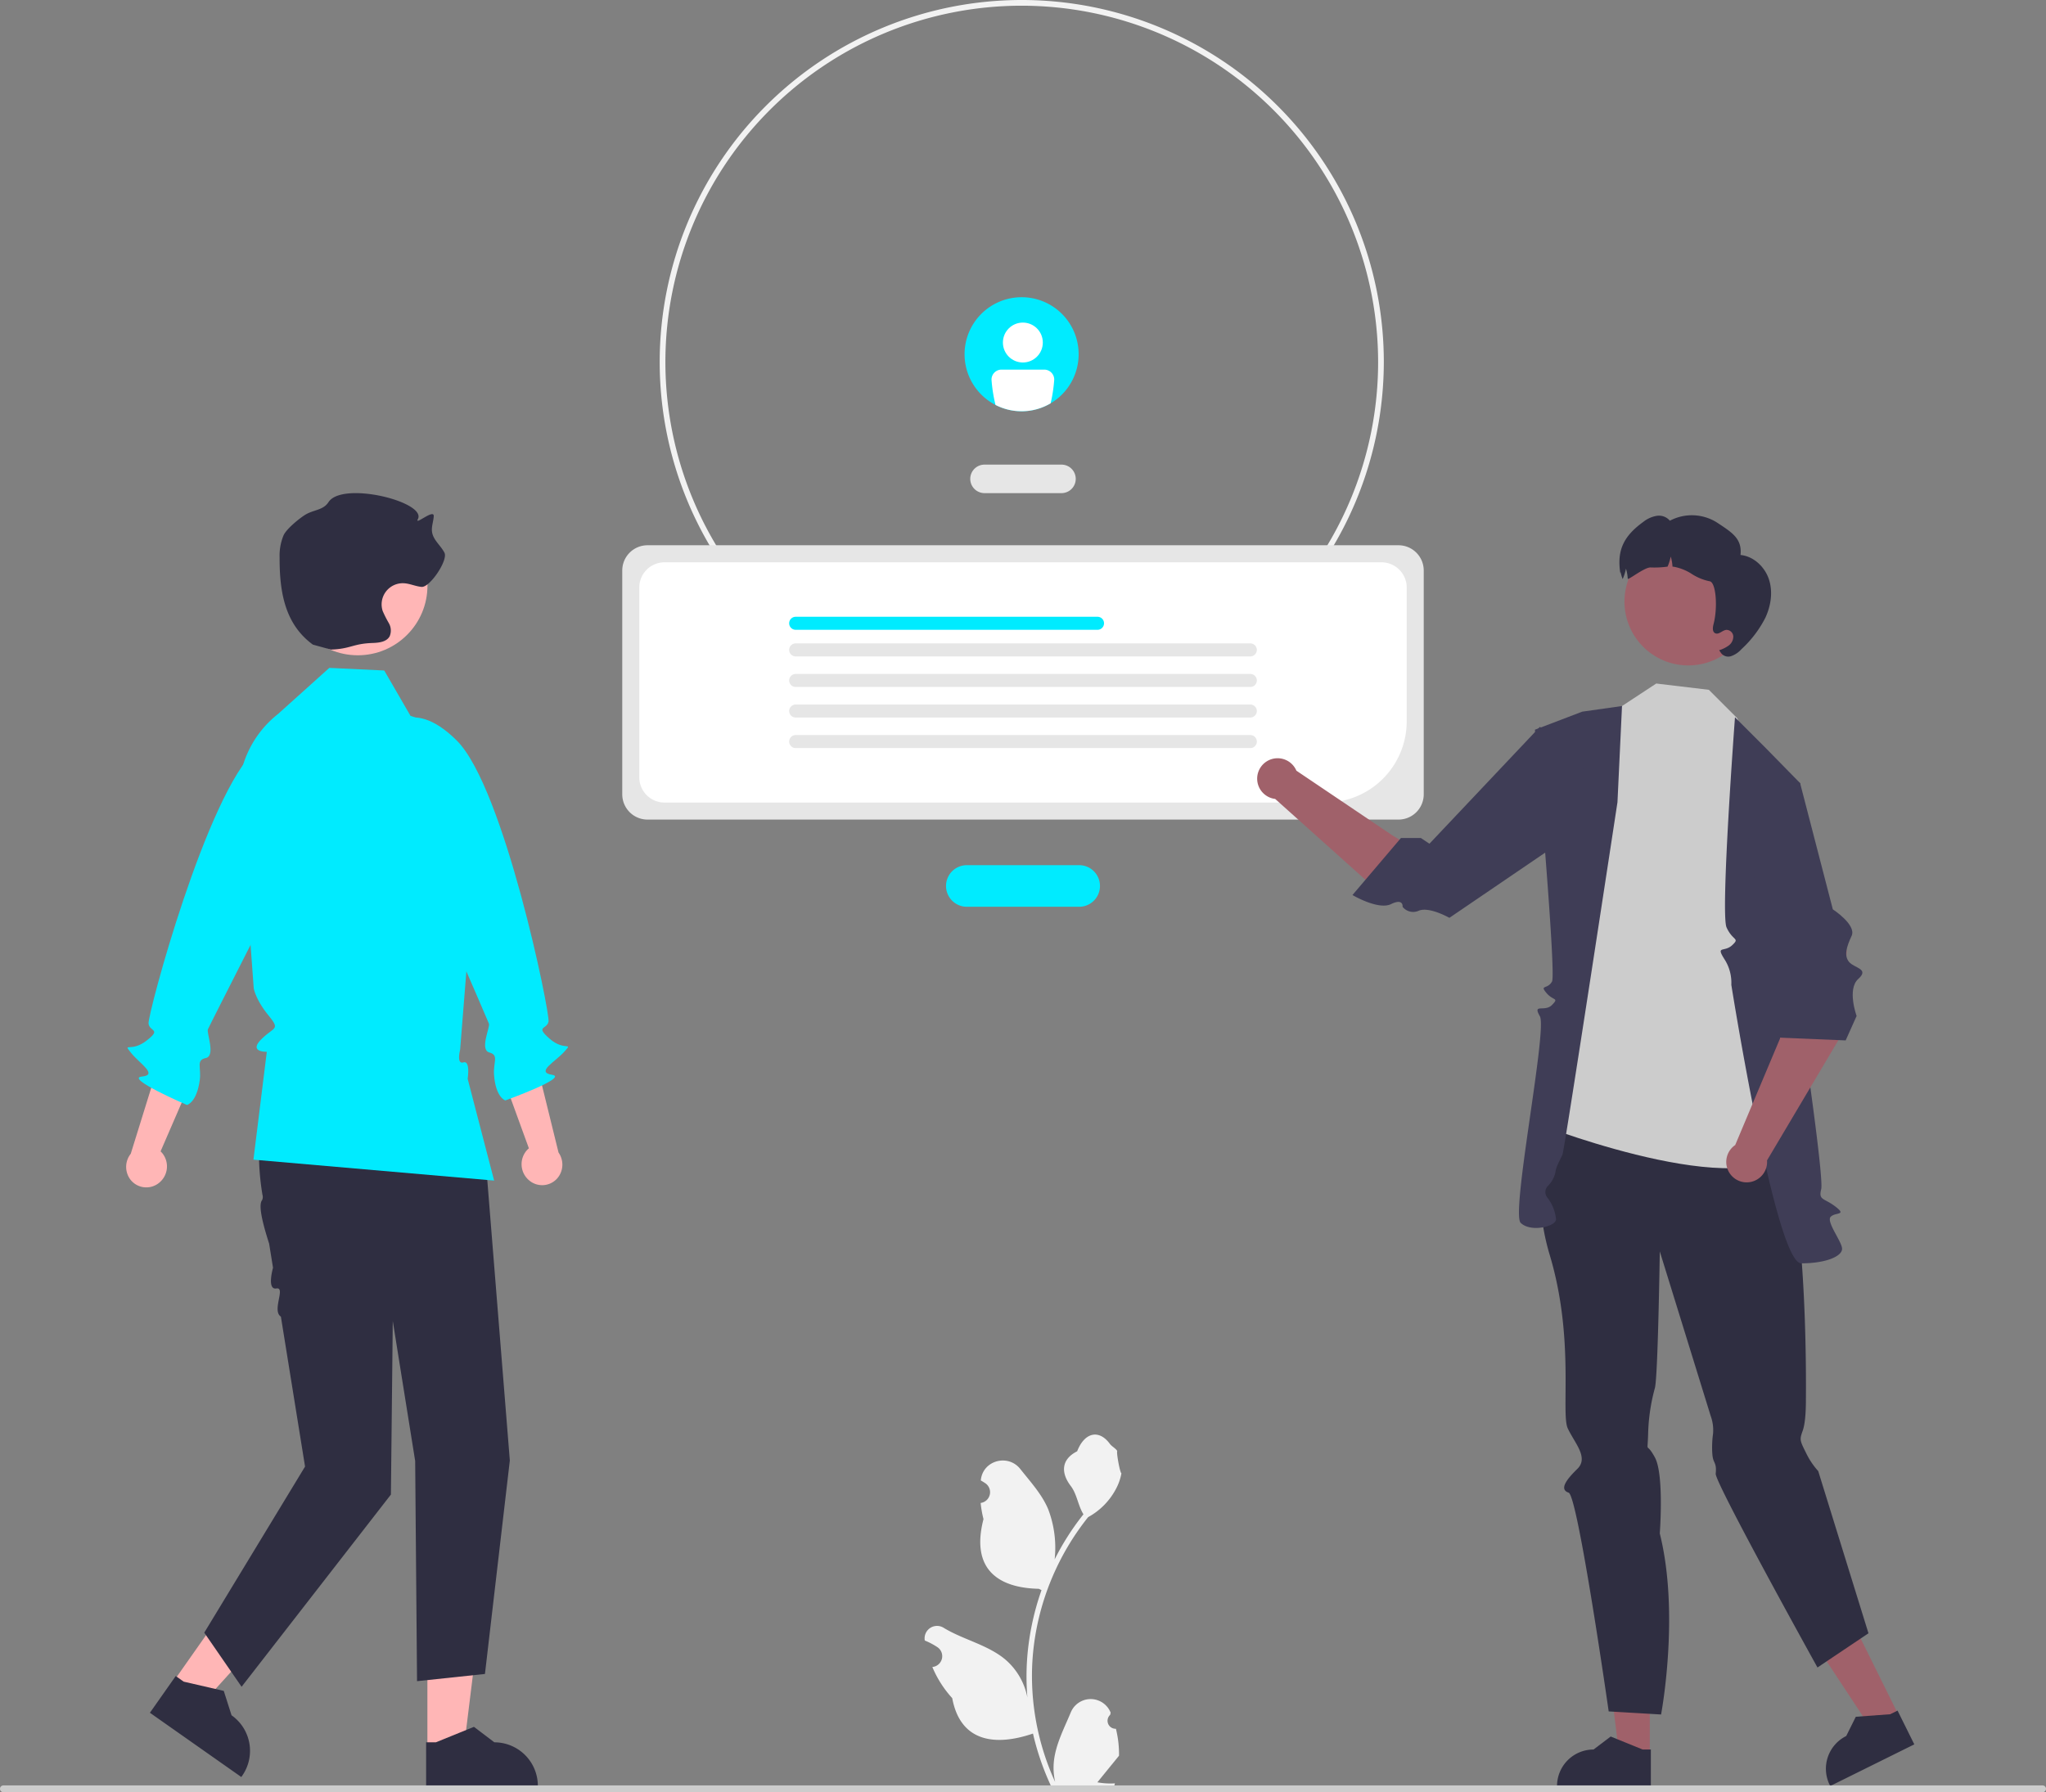 <svg data-name="Layer 1" xmlns="http://www.w3.org/2000/svg" width="717.67" height="628.751" viewBox="0 0 717.67 628.751" xmlns:xlink="http://www.w3.org/1999/xlink"><rect x="0" y="0" width="717.67" height="628.751" fill="#808080" stroke="none"/><path d="M619.555,700.629a2.807,2.807,0,0,1-2.035-4.866l.192-.765q-.038-.092-.076-.184a7.539,7.539,0,0,0-13.907.052c-2.275,5.478-5.17,10.966-5.883,16.758a22.303,22.303,0,0,0,.392,7.671,89.42,89.42,0,0,1-8.134-37.139,86.307,86.307,0,0,1,.535-9.628q.444-3.931,1.231-7.807a90.456,90.456,0,0,1,17.938-38.337,24.073,24.073,0,0,0,10.012-10.387,18.363,18.363,0,0,0,1.67-5.018c-.487.064-1.838-7.359-1.47-7.815-.679-1.031-1.895-1.543-2.637-2.549-3.689-5.002-8.773-4.129-11.426,2.669-5.669,2.861-5.724,7.606-2.245,12.169,2.213,2.903,2.517,6.832,4.459,9.94-.2.256-.408.503-.607.759a91.039,91.039,0,0,0-9.502,15.054,37.846,37.846,0,0,0-2.259-17.579c-2.163-5.217-6.216-9.611-9.786-14.122-4.288-5.418-13.08-3.053-13.836,3.814q-.011.1-.021.199.795.449,1.557.952a3.808,3.808,0,0,1-1.535,6.93l-.078.012a37.891,37.891,0,0,0,.999,5.665c-4.579,17.71,5.307,24.16,19.424,24.45.312.16.615.32.927.471A92.924,92.924,0,0,0,588.45,675.54a88.135,88.135,0,0,0,.064,14.231l-.024-.168a23.289,23.289,0,0,0-7.95-13.448c-6.118-5.026-14.762-6.877-21.363-10.916a4.371,4.371,0,0,0-6.694,4.252q.013.088.027.176a25.579,25.579,0,0,1,2.868,1.382q.795.449,1.557.952a3.808,3.808,0,0,1-1.535,6.93l-.078.012c-.056.008-.104.016-.16.024a37.923,37.923,0,0,0,6.975,10.923c2.863,15.46,15.162,16.927,28.318,12.425h.008a92.897,92.897,0,0,0,6.24,18.218h22.293c.08-.248.152-.503.224-.751a25.329,25.329,0,0,1-6.169-.367c1.654-2.03,3.308-4.075,4.962-6.105a1.383,1.383,0,0,0,.104-.12c.839-1.039,1.686-2.069,2.525-3.108l0-.001a37.101,37.101,0,0,0-1.087-9.451Z" transform="translate(-228.126 -94.136)" fill="#f2f2f2"/><path d="M586.526,348.136a127,127,0,1,1,127-127A127.144,127.144,0,0,1,586.526,348.136Zm0-252a125,125,0,1,0,125,125A125.141,125.141,0,0,0,586.526,96.136Z" transform="translate(-228.126 -94.136)" fill="#f2f2f2"/><path d="M600.461,267.136h-27a5,5,0,0,1,0-10h27a5,5,0,0,1,0,10Z" transform="translate(-228.126 -94.136)" fill="#e6e6e6"/><path d="M606.663,412.253h-39.405a7.297,7.297,0,1,1,0-14.595h39.405a7.297,7.297,0,1,1,0,14.595Z" transform="translate(-228.126 -94.136)" fill="#00ebff"/><path d="M718.673,381.666H455.248a8.863,8.863,0,0,1-8.853-8.853V294.279a8.863,8.863,0,0,1,8.853-8.853H718.673a8.863,8.863,0,0,1,8.853,8.853v78.534A8.863,8.863,0,0,1,718.673,381.666Z" transform="translate(-228.126 -94.136)" fill="#e6e6e6"/><path d="M693.078,375.695H461.221a8.863,8.863,0,0,1-8.853-8.853V300.255a8.863,8.863,0,0,1,8.853-8.853H712.701a8.863,8.863,0,0,1,8.853,8.853v46.963A28.509,28.509,0,0,1,693.078,375.695Z" transform="translate(-228.126 -94.136)" fill="#fff"/><path d="M613.101,315.083H507.224a2.283,2.283,0,1,1,0-4.566H613.101a2.283,2.283,0,0,1,0,4.566Z" transform="translate(-228.126 -94.136)" fill="#00ebff"/><path d="M666.698,324.422H507.224a2.283,2.283,0,1,1,0-4.566H666.698a2.283,2.283,0,0,1,0,4.566Z" transform="translate(-228.126 -94.136)" fill="#e6e6e6"/><path d="M666.698,335.141H507.224a2.283,2.283,0,1,1,0-4.566H666.698a2.283,2.283,0,0,1,0,4.566Z" transform="translate(-228.126 -94.136)" fill="#e6e6e6"/><path d="M666.698,345.861H507.224a2.283,2.283,0,1,1,0-4.566H666.698a2.283,2.283,0,0,1,0,4.566Z" transform="translate(-228.126 -94.136)" fill="#e6e6e6"/><path d="M666.698,356.58H507.224a2.283,2.283,0,1,1,0-4.566H666.698a2.283,2.283,0,0,1,0,4.566Z" transform="translate(-228.126 -94.136)" fill="#e6e6e6"/><polygon points="578.689 615.836 567.988 615.835 562.897 574.558 578.692 574.559 578.689 615.836" fill="#a0616a"/><path d="M807.192,721.136l-32.909-.001v-.416a12.81,12.81,0,0,1,12.809-12.809h.001l6.011-4.56,11.215,4.561,2.873 0Z" transform="translate(-228.126 -94.136)" fill="#2f2e41"/><polygon points="666.179 602.133 656.59 606.883 633.703 572.157 647.856 565.146 666.179 602.133" fill="#a0616a"/><path d="M899.599,706.106l-29.488,14.609-.185-.373a12.81,12.81,0,0,1,5.791-17.164l.001-0,3.362-6.755,12.075-.892,2.574-1.275Z" transform="translate(-228.126 -94.136)" fill="#2f2e41"/><path d="M775.112,488.1s-12.181,16.982-3.389,46.32,3.857,55.568,6.325,60.828,7.436,10.254,3.331,14.242-6.267,7.23-3.025,8.311,14.051,76.74,14.051,76.74l18.374,1.081s6.656-35.146-.455-63.509c0,0,1.561-20.59-1.694-26.638s-2.617-.593-2.396-8.184a66.656,66.656,0,0,1,2.383-16.238c1.081-4.323,1.707-47.898,1.707-47.898l17.887,57.824a14.399,14.399,0,0,1,.789,6.226c-.443,2.979-.446,7.43.096,8.987s1.146,1.885.844,4.964,35.698,67.979,35.698,67.979l17.887-12-17.623-56.9a26.753,26.753,0,0,1-4.323-6.485c-2.162-4.323-2.246-4.562-1.123-7.685S861.58,586.857,861.58,585.036s1.123-84.503-12.949-96.664S775.112,488.1,775.112,488.1Z" transform="translate(-228.126 -94.136)" fill="#2f2e41"/><path d="M841.188,356.559l-3.662-10.423-10-10L809.081,333.934l-12.008,7.895-11.121,10.964L769.526,489.136s77.583,29.912,87.748,4.809Z" transform="translate(-228.126 -94.136)" fill="#ccc"/><path d="M847.477,356.559l-10.776-10.776s-5.148,68.872-2.955,73.716,4.776,3.608,1.984,6.226-5.791.02-2.791,4.819a15.191,15.191,0,0,1,2.477,9.09s15.523,97.71,24.523,97.71,14.635-2.635,14.317-5.317-5.626-9.362-3.972-11.023,5.733-.406,1.694-3.533-6.039-2.127-5.039-6.127-6.645-55.854-6.645-55.854l-.746-86.614Z" transform="translate(-228.126 -94.136)" fill="#3f3d56"/><path d="M797.073,341.829l-13.956,1.975-16.591,6.333s7.578,85.482,5.995,88.344-4.393,1.075-1.988,3.969,4.57,1.61,1.988,4.252-6.929-.705-4.255,3.969-10.209,69.015-6.74,72.467,12.406,1.304,12.409-1.245a14.759,14.759,0,0,0-2.996-7.549,3.042,3.042,0,0,1,0-4,9.778,9.778,0,0,0,2.793-5.046c.207-1.954,1.735-4.356,2.471-6.155s19.279-123.591,19.279-123.591Z" transform="translate(-228.126 -94.136)" fill="#3f3d56"/><path d="M737.526,409.136l6.294-3.286C735.962,398.762,716.463,387.164,716.463,387.164l-33.606-22.656a7.163,7.163,0,1,0-7.441,9.913l37.661,33.741Z" transform="translate(-228.126 -94.136)" fill="#a0616a"/><path d="M783.526,384.136l.068-27.634-15.351-7.342L729.526,390.136l-3-2h-7l-17,20s9.054,5.366,13.527,3.183,4.053.954,4.053.954a4.743,4.743,0,0,0,5.719,1.346c3.701-1.482,10.701,2.518,10.701,2.518Z" transform="translate(-228.126 -94.136)" fill="#3f3d56"/><circle cx="592.194" cy="211.063" r="22.386" fill="#a0616a"/><path d="M847.344,310.883a38.93,38.93,0,0,1-8.375,10.997,8.683,8.683,0,0,1-3.643,2.457,3.174,3.174,0,0,1-3.775-1.507l-.415-.567a11.553,11.553,0,0,0,3.351-1.657,3.934,3.934,0,0,0,1.621-3.214,2.423,2.423,0,0,0-2.468-2.281c-1.398.166-2.648,1.799-3.901,1.17-1.012-.515-.867-1.988-.577-3.1,1.558-5.805.906-14.803-1.336-15.117a18.133,18.133,0,0,1-6.262-2.563,17.569,17.569,0,0,0-6.282-2.526c-.161-.021-.325-.033-.498-.047a14.872,14.872,0,0,0-.621-3.529,17.401,17.401,0,0,1-1.108,3.525,34.518,34.518,0,0,1-5.851.296c-2.084-.242-8.073,4.614-8.118,3.946a14.871,14.871,0,0,0-.621-3.529,17.401,17.401,0,0,1-1.108,3.525c-.022.046-.033.085-.055.132-.637-1.552-.819-3.289-.803-1.992-1.337-8.249,1.315-13.216,8.085-18.108a10.219,10.219,0,0,1,4.662-2.087,5.023,5.023,0,0,1,4.62,1.707,16.489,16.489,0,0,1,16.707.757c4.87,3.263,8.712,5.433,8.064,11.267,4.616.445,8.515,4.152,9.973,8.545C850.054,301.784,849.303,306.694,847.344,310.883Z" transform="translate(-228.126 -94.136)" fill="#2f2e41"/><path d="M875.919,427.532l-16.061-2.3c-5.432,9.083-7.362,33.258-7.362,33.258L836.778,495.848a7.163,7.163,0,1,0,11.167,5.38l25.807-43.484Z" transform="translate(-228.126 -94.136)" fill="#a0616a"/><path d="M838.939,371.841l6.805-9.373,13.8,6.413,11.477,44.273s8.381,5.454,6.593,9.302-2.739,6.952-.89,9.157,7.231,2.367,3.221,5.962-.577,12.987-.577,12.987l-3.843,8.576-24-1Z" transform="translate(-228.126 -94.136)" fill="#3f3d56"/><path d="M283.864,509.151a7.392,7.392,0,0,0,1.375-10.218,7.091,7.091,0,0,0-.787-.869l10.248-23.664-10.178-9.425-10.534,33.935a7.371,7.371,0,0,0-.16,8.998,7.054,7.054,0,0,0,9.883,1.362Q283.788,509.212,283.864,509.151Z" transform="translate(-228.126 -94.136)" fill="#ffb6b6"/><path d="M343.401,355.636s-7.586-14.421-25.184,1.153S279.824,450.318,280.228,453.249s4.705,1.772-.735,5.991-8.449.428-5.44,4.22,9.735,7.808,3.779,8.371,15.879,9.958,15.879,9.958,3.434-.825,4.488-8.749c.592-4.451-1.414-6.978,2.117-7.72s.221-8.791.729-10.057,28.695-56.581,28.695-56.581Z" transform="translate(-228.126 -94.136)" fill="#00ebff"/><polygon points="149.919 613.706 162.661 613.705 168.724 564.551 149.916 564.552 149.919 613.706" fill="#ffb6b6"/><path d="M377.595,721.136l39.188-.001v-.496A15.254,15.254,0,0,0,401.53,705.386H401.529l-7.158-5.431-13.356,5.431-3.421 0Z" transform="translate(-228.126 -94.136)" fill="#2f2e41"/><polygon points="60.597 590.265 71.021 597.594 104.255 560.873 88.868 550.055 60.597 590.265" fill="#ffb6b6"/><path d="M280.709,695.018l32.057,22.54.285-.405a15.254,15.254,0,0,0-3.704-21.251l-.001-.001-2.732-8.56-14.049-3.239-2.798-1.968Z" transform="translate(-228.126 -94.136)" fill="#2f2e41"/><path d="M327.271,463.302l-1.059,2.262c-6.96,14.869-8.74,31.491-6.035,47.685a2.701,2.701,0,0,1-.108,1.921c-1.677,1.968.954,10.516,2.463,15.289l1.36,8.44s-2.255,7.839,1.17,7.263-1.675,7.785,1.592,9.88l8.474,52.603-35.354,58.268,13.094,18.986,52.376-67.434.655-60.887,7.856,49.102.655,77.254,23.821-2.532,8.728-74.899-8.325-103.582-13.094-44.911Z" transform="translate(-228.126 -94.136)" fill="#2f2e41"/><path d="M343.637,328.446l19.271.918,9.215,15.92h0a28.491,28.491,0,0,1,18.223,16.6l6.001,14.825-6.826,85.718s-1.368,5.185,1.151,4.428,1.493,5.741,1.493,5.741l9.286,35.716-84.427-7.341,4.688-37.841s-6.518.21-1.935-4.373,6.812-3.123,2.409-8.541-5.057-9.346-5.057-9.346l-1.964-26.843-3.238-37.777a36.299,36.299,0,0,1,13.713-31.621l0,0Z" transform="translate(-228.126 -94.136)" fill="#00ebff"/><circle cx="125.505" cy="205.45" r="24.439" fill="#ffb6b6"/><path d="M344.187,322.022c7.013-.23,7.65-2.083,14.663-2.313,2.233-.073,4.868-.379,5.948-2.335a5.154,5.154,0,0,0-.262-4.588,41.901,41.901,0,0,1-2.16-4.25,7.423,7.423,0,0,1,7.355-9.786c2.134.092,4.139,1.096,6.267,1.279,2.919.252,9.373-9.386,8.029-11.989-1.308-2.534-3.941-4.446-4.354-7.267-.271-1.845.491-3.679.595-5.541.154-2.761-6.845,3.465-5.563,1.014,3.144-6.011-26.487-13.464-31.366-5.934-1.823,2.814-5.073,2.622-7.969,4.312-1.898,1.108-6.691,4.929-7.781,7.311a18.545,18.545,0,0,0-1.388,7.673c-.044,12.218,1.818,23.457,11.673,30.679" transform="translate(-228.126 -94.136)" fill="#2f2e41"/><path d="M413.568,508.101a7.392,7.392,0,0,1-.763-10.282,7.092,7.092,0,0,1,.838-.82l-8.817-24.234,10.723-8.801,8.489,34.503a7.371,7.371,0,0,1-.378,8.991,7.054,7.054,0,0,1-9.947.769Q413.64,508.166,413.568,508.101Z" transform="translate(-228.126 -94.136)" fill="#ffb6b6"/><path d="M363.301,351.306s8.433-13.943,25.07,2.654,32.742,95.654,32.163,98.556-4.802,1.487.376,6.024,8.408.932,5.179,4.537-10.184,7.213-4.272,8.131-16.445,8.992-16.445,8.992-3.379-1.028-3.958-9.001c-.325-4.478,1.828-6.881-1.652-7.833s.304-8.788-.128-10.083-25.267-58.193-25.267-58.193Z" transform="translate(-228.126 -94.136)" fill="#00ebff"/><path d="M606.476,218.407a20.005,20.005,0,1,1-20.01-20A19.983,19.983,0,0,1,606.476,218.407Z" transform="translate(-228.126 -94.136)" fill="#00ebff"/><circle cx="358.787" cy="120.17" r="7" fill="#fff"/><path d="M594.416,223.807h-15a3.504,3.504,0,0,0-3.5,3.5,52.96,52.96,0,0,0,1.4,8.89,19.986,19.986,0,0,0,19.34-.57,52.457,52.457,0,0,0,1.26-8.32A3.504,3.504,0,0,0,594.416,223.807Z" transform="translate(-228.126 -94.136)" fill="#fff"/><path d="M228.126,721.697a1.186,1.186,0,0,0,1.19,1.19h715.29a1.19,1.19,0,0,0,0-2.38h-715.29A1.187,1.187,0,0,0,228.126,721.697Z" transform="translate(-228.126 -94.136)" fill="#ccc"/></svg>